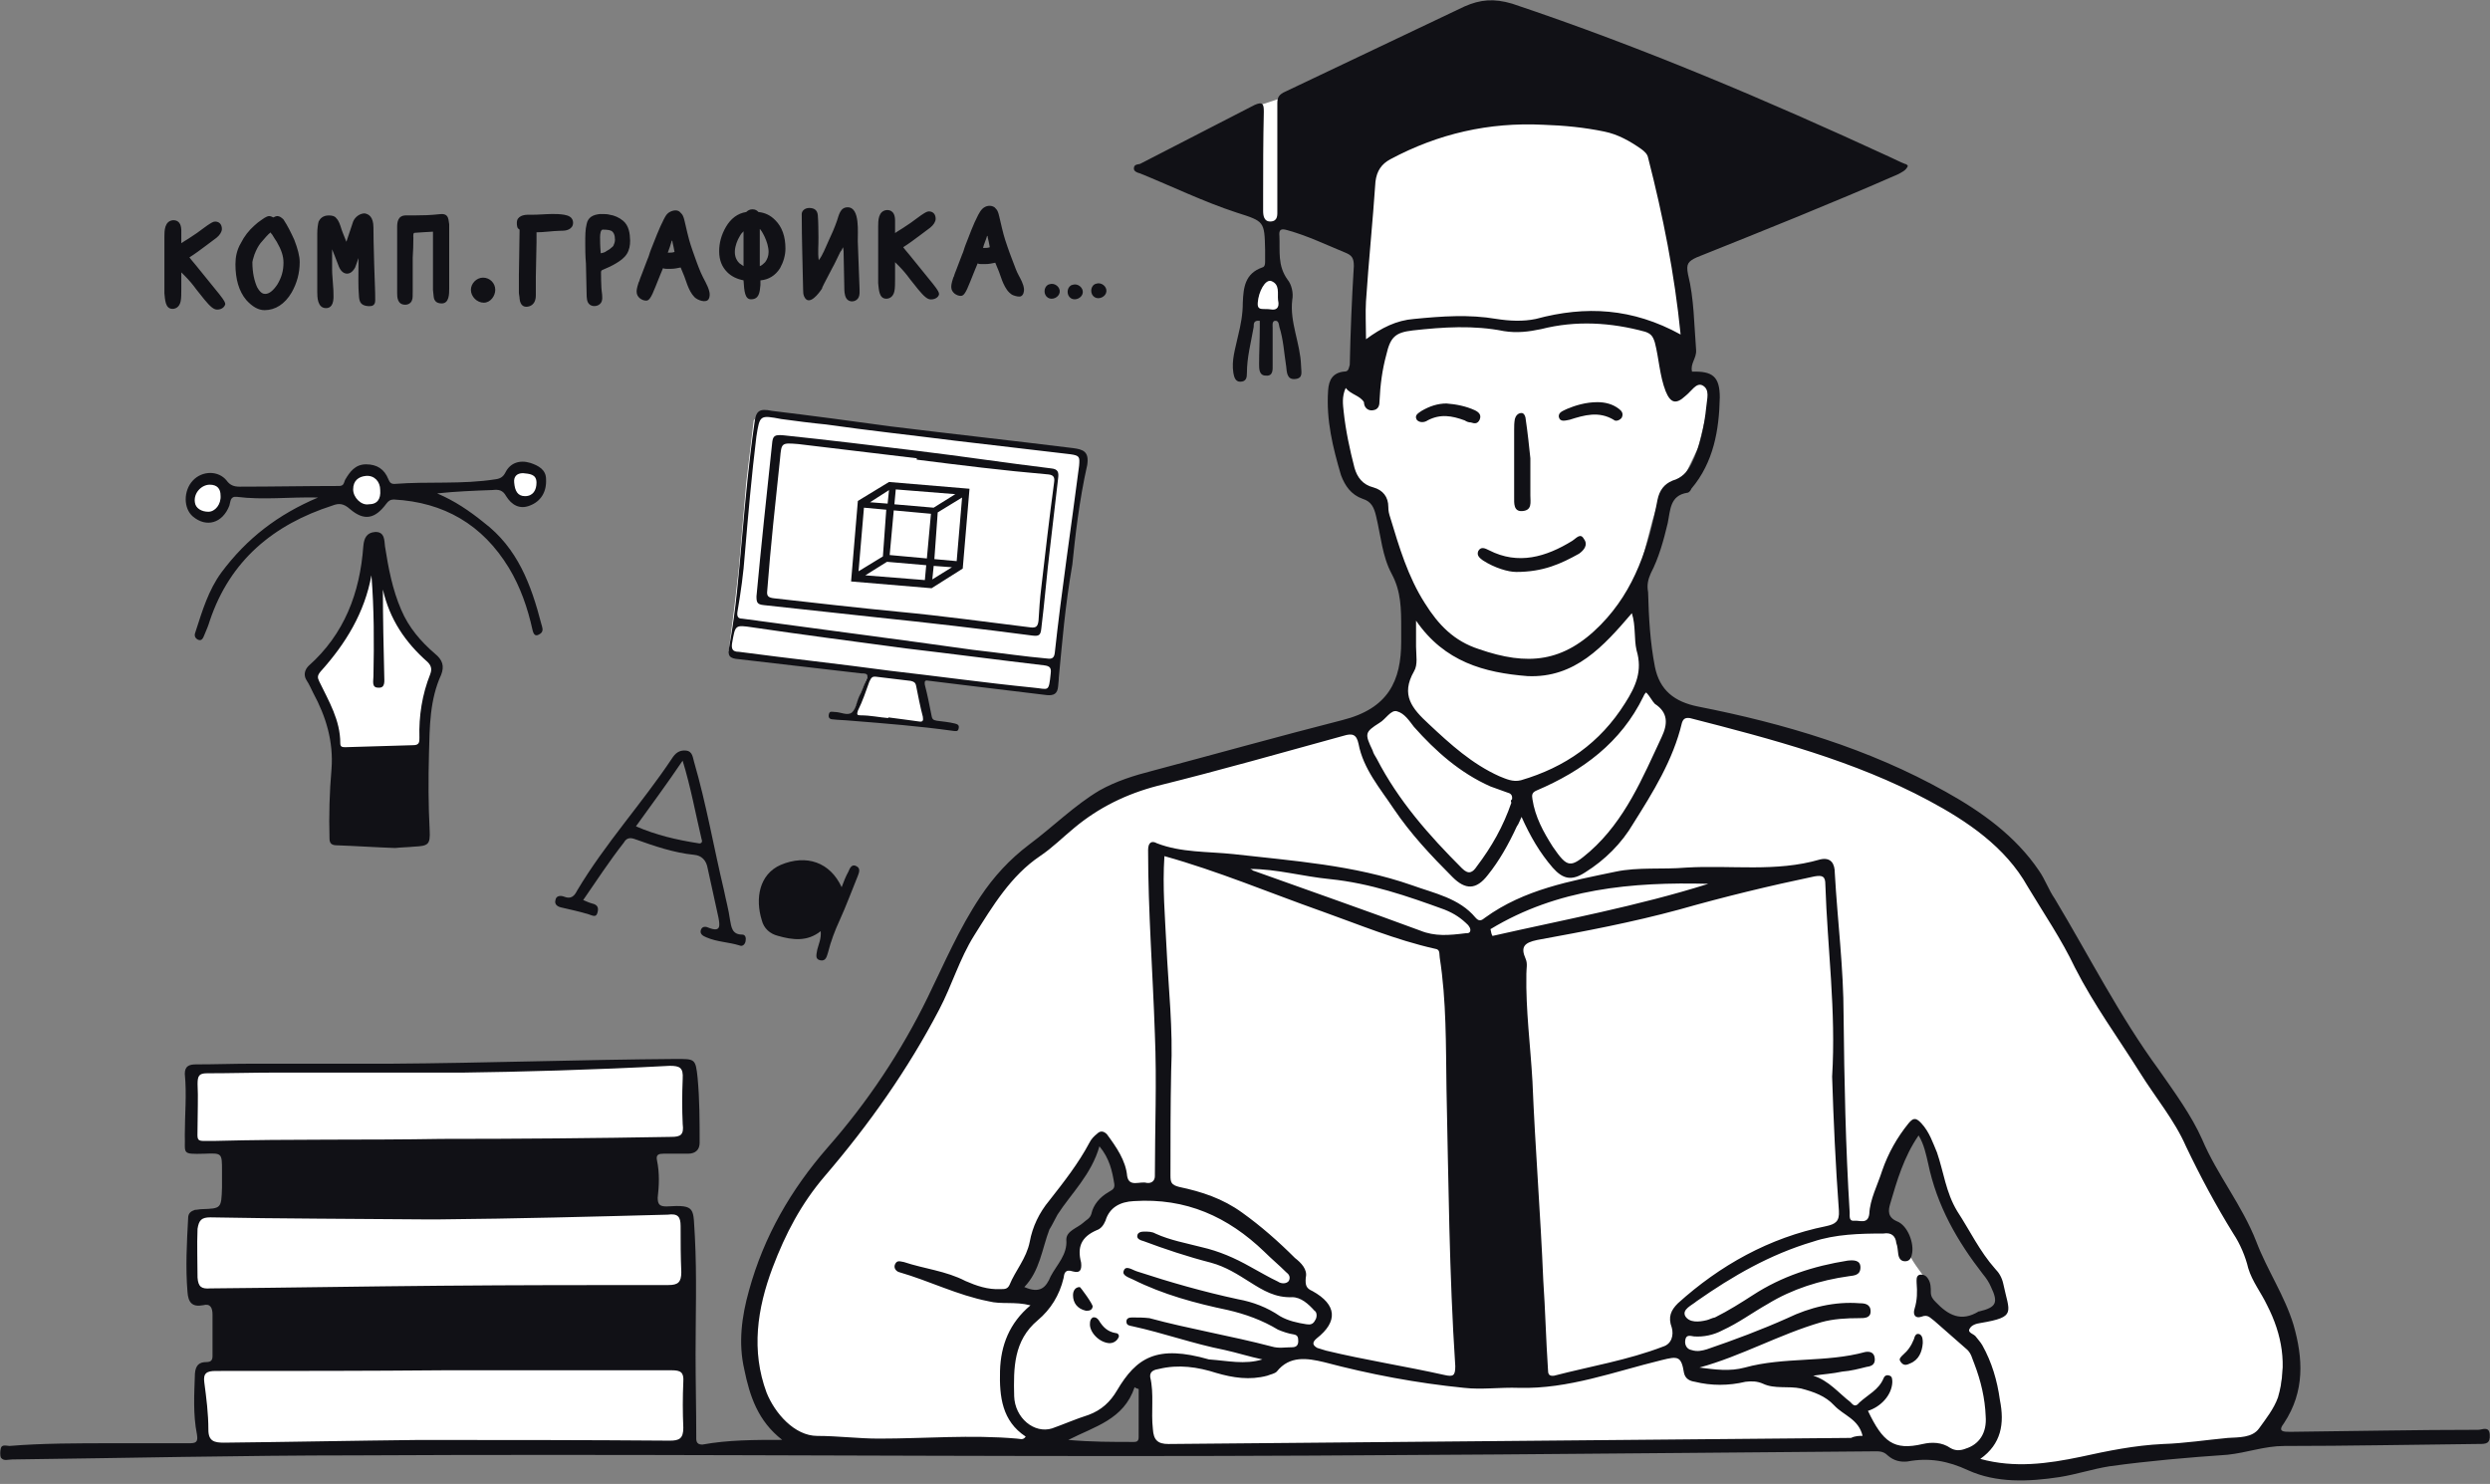 <svg height="267" viewBox="0 0 448 267" width="448" xmlns="http://www.w3.org/2000/svg"><rect x="0" y="0" width="448" height="267" fill="#808080" stroke="none"/><g fill="none"><path d="m5.609 10.621c-.486-.61-.849-.973-1.096-1.336.973-.61 1.945-1.336 2.924-2.068l1.945-1.459c.61-.486.973-1.096.973-1.582 0-.849-.486-1.336-1.219-1.336-.363 0-.733.246-1.459.733-.61.486-1.219.849-1.829 1.336l-1.459.973c-.61.363-.973.61-1.336.849v-1.705-.486c0-.733-.123-1.945-1.459-1.945-1.582.123-1.582 1.945-1.582 2.924v.123 1.096.61.973.61 2.068 1.096 2.315 1.336c.123 1.096.123 2.801 1.459 2.801.486 0 1.219-.246 1.459-1.336.123-.486.123-1.582.123-2.315 0 0 0-.246 0-.486 0-.363 0-.849 0-1.459v-.973l.61.61c.733.733 1.459 1.582 2.068 2.432l1.459 1.829c1.096 1.336 1.705 1.829 2.315 1.829.849 0 1.336-.486 1.459-.973 0-.246-.123-.61-1.096-1.829zm15.828-8.157c-.363-.363-.733-.61-1.096-.61-.246 0-.486.123-.733.246-.246-.123-.486-.246-.733-.246-.123 0-.486 0-1.459.733-.363.246-.849.61-1.219.973-.973.849-1.829 1.945-2.432 3.164-.733 1.219-.973 2.555-.973 3.774 0 2.678.61 4.87 1.945 6.452 1.096 1.219 2.192 1.829 3.288 1.829 1.945 0 3.651-1.096 4.87-3.164.973-1.705 1.459-3.527 1.459-5.479 0-1.096-.363-2.432-.973-4.014-.61-1.342-1.219-2.561-1.945-3.657zm0 7.788c0 1.459-.363 2.678-1.096 3.897-.733 1.096-1.459 1.705-2.192 1.705-.363 0-.849-.123-1.459-1.219-.486-1.096-.849-2.555-.849-4.507 0-.123.123-.61.363-1.336.363-.973.733-1.582 1.096-2.068.733-.849 1.336-1.582 1.829-1.945 0 .123.123.246.246.363.363.61.61.973.849 1.336.843 1.465 1.213 2.561 1.213 3.774zm16.457 4.383c-.091-2.749-.195-5.499-.246-8.248-.013-.824-.026-1.641-.026-2.464 0-1.945-.849-2.432-1.582-2.555-.849 0-1.705.61-2.068 1.459l-1.219 3.651c-.486-1.219-.849-2.068-.973-2.555l-.123-.363c-.246-.733-.486-1.096-.733-1.336-.246-.363-.733-.486-1.336-.486-1.096 0-1.582.61-1.829 1.096-.123.486-.246 1.219-.246 2.192v5.356 5.11c0 .849 0 2.924 1.582 2.924.733 0 1.459-.486 1.336-2.555 0-.246 0-.849-.123-2.192-.123-1.336-.123-1.945-.123-2.192 0-.123 0-.363 0-.849 0-.363 0-1.096 0-1.829v-.973l.486 1.219.61 1.582c.363 1.096.973 1.582 1.582 1.582.486 0 .973-.246 1.459-1.096.123-.246.246-.733.61-1.705v1.096c0 1.945-.084 3.91.091 5.849.039.441.11.914.415 1.232.402.421 1.219.538 1.77.454.545-.084.752-.538.733-1.05.006-.791-.019-1.569-.045-2.354zm11.905-13.144c-.13.006-.266.019-.389.032-1.452.162-2.898.207-4.357.207-.486 0-1.096 0-1.582 0-1.459 0-1.582 1.219-1.582 2.068v2.068 2.924 2.924 1.219 2.801c0 .61 0 2.068 1.459 2.068.61 0 1.096-.363 1.219-.849.123-.246.123-.733.123-1.705 0-.733 0-2.068 0-3.041 0-.363 0-1.582 0-2.924.084-1.167.11-2.347.117-3.514 0-.188-.039-.428 0-.616.065-.318.104-.272.473-.305 1.018-.097 2.036-.11 3.054-.188v4.137 3.411 2.924c.123 1.096.123 1.459.246 1.705.123.246.363.733 1.336.733 1.336 0 1.336-1.705 1.336-2.678 0-.486 0-1.705 0-2.801v-5.842c0-1.096 0-2.068 0-2.924-.097-.499-.078-1.174-.467-1.55-.253-.253-.616-.298-.986-.285zm7.548 11.438c-1.219 0-2.192 1.096-2.192 2.192 0 1.219 1.096 2.315 2.315 2.315s2.068-1.219 2.068-2.315c0-1.213-.979-2.192-2.192-2.192zm12.411-11.451c-1.226.013-2.458.143-3.683.136-.525 0-1.063-.032-1.569.117-.46.136-.901.428-1.031.908-.097.337-.084 1.18.175 1.452.071.078.201.097.246.195.019.039.019.091.019.136-.039 2.529-.078 5.058-.117 7.593 0 .104 0 .207-.006.311v.973.733 1.582c0 .363.123.733.123 1.096.123 1.219.733 1.459 1.219 1.459s1.705-.246 1.705-2.068c0-.973 0-2.068 0-3.411l.123-6.089c0-.486 0-1.096 0-1.829 1.42 0 2.84-.246 4.267-.272.402-.006.811-.006 1.2-.117.46-.123.901-.428 1.05-.908.162-.525.006-1.128-.447-1.459-.318-.233-.713-.331-1.096-.402-.726-.117-1.446-.149-2.179-.136zm12.787 1.226c-.733-.61-1.582-.973-2.432-1.096-.363-.123-.973-.123-1.705-.123-1.336.123-2.192.61-2.432 1.829-.246.973-.246 2.068-.246 3.527 0 .733 0 2.192.123 3.527 0 0 .123 5.44.123 5.479.013.661-.006 1.53.603 1.965.694.493 1.867.188 2.127-.655.214-.707-.032-1.641-.071-2.367-.045-.921-.071-1.848-.071-2.775 0-.097 0-.201.045-.285.071-.13.22-.195.357-.246.817-.324 1.615-.713 2.367-1.167.713-.428 1.414-.934 1.867-1.634.454-.707.616-1.576.603-2.419-.026-1.29-.22-2.691-1.258-3.56zm-1.465 3.411c0 .363-.123.733-.246.973 0 .123-.246.363-.733.733-.246.123-.363.246-.61.363-.123.123-.363.246-.973.363-.123-1.336-.123-2.315-.123-2.924s.123-1.336.486-1.336c.973 0 1.336.123 1.582.246.376.246.616.733.616 1.582zm14 2.068c-.61-1.705-.849-2.801-.973-3.288-.486-2.068-.61-2.678-.733-2.924-.123-.363-.363-.61-.61-.849-.59-.59-1.777-.188-2.263.324-.272.285-.46.642-.642.999-.914 1.783-1.582 3.638-2.328 5.492-.246.61-.363 1.219-.61 1.705l-.973 2.555c-.123.363-.363.849-.486 1.336l-.123.246c-.363 1.096-.363 1.459-.363 1.705 0 .973.973 1.582 1.705 1.582.486 0 .849-.363 1.705-2.555.61-1.582 1.096-2.678 1.336-3.288.246.123.486.123.733.123h.61c.733 0 1.219-.123 1.829-.246.486 1.096.849 2.068 1.219 3.164.305.772.681 1.576 1.271 2.172.512.525 2.146 1.18 2.581.292.182-.376.188-.811.104-1.219-.266-1.232-1.07-2.334-1.55-3.489-.538-1.258-.979-2.548-1.44-3.839zm-3.288.123c-.363.123-.61.123-.849.123h-.363c.246-.61.486-1.336.733-2.192.123.123.123.246.123.363.117.486.233.973.357 1.705zm15.095-7.185c-.246-.246-.486-.486-1.096-.486-.486 0-.849.246-1.096.486-1.582.246-2.801 1.219-3.651 2.678-.849 1.459-1.219 2.924-1.219 4.383 0 1.582.486 2.801 1.459 3.774.733.733 1.705 1.219 2.924 1.459.123 1.945.246 3.411 1.336 3.411 1.459 0 1.582-1.219 1.705-2.555v-.849c1.459-.123 2.678-.849 3.527-2.192.61-1.096.973-2.315.973-3.527 0-2.192-.61-3.897-1.829-5.11-.843-.862-1.816-1.349-3.035-1.472zm1.829 7.185c0 .733-.246 1.336-.61 1.829-.246.246-.61.61-.973.733v-2.924-3.774c.24.123 1.582 2.308 1.582 4.137zm-4.507-3.774v2.678 2.555 1.096c0-.032-.687-.454-.759-.532-.24-.233-.428-.506-.564-.811-.389-.882-.253-1.906.052-2.788.156-.46.37-.901.622-1.31.104-.169.214-.363.344-.512.084-.11.305-.227.305-.376zm20.879 10.518c-.019-.506-.039-1.012-.058-1.511l-.266-7.165c-.052-1.342.48-6.102-1.809-6.102-1.388 0-1.582 1.433-1.952 2.483-.441 1.251-.966 2.464-1.537 3.657-.512 1.07-.986 2.458-1.725 3.378-.201-1.362-.026-2.743-.052-4.105-.026-1.323-.006-2.672-.117-3.988-.078-.914-.635-1.303-1.556-1.303-.733 0-1.336.486-1.336 1.096 0 4.558.169 9.123.253 13.682.006.37.013.752.162 1.096.843 2.004 2.749-.616 3.242-1.388 0-.123.123-.363.363-.849.363-.733.973-1.829 1.459-2.801.486-.849.849-1.705 1.459-2.924.246-.246.363-.61.486-.849.123.486.123.973.123 1.582 0 0 .123 6.063.123 6.089.013.577.13 1.433.616 1.816.655.519 1.679.214 1.984-.538.169-.428.149-.895.136-1.355zm8.942-6.257c-.486-.61-.849-.973-1.096-1.336.973-.61 1.945-1.336 2.924-2.068l1.945-1.459c.61-.486.973-1.096.973-1.582 0-.849-.486-1.336-1.219-1.336-.363 0-.733.246-1.459.733-.61.486-1.219.849-1.829 1.336l-1.459.973c-.61.363-.973.61-1.336.849v-1.705-.486c0-.733-.123-1.945-1.459-1.945-1.582.123-1.582 1.945-1.582 2.924v.123 1.096.61.973.61 2.068 1.096 2.315 1.336c.123 1.096.123 2.801 1.459 2.801.486 0 1.219-.246 1.459-1.336.123-.486.123-1.582.123-2.315 0 0 0-.246 0-.486 0-.363 0-.849 0-1.459v-.973l.61.61c.733.733 1.459 1.582 2.068 2.432l1.459 1.829c1.096 1.336 1.705 1.829 2.315 1.829.973 0 1.459-.61 1.459-.973 0-.246-.123-.61-1.096-1.829zm20.257 4.85c-.331-.746-.798-1.459-1.07-2.198-.506-1.375-1.07-2.723-1.53-4.111-.61-1.705-.849-2.801-.973-3.288-.486-2.068-.61-2.678-.733-2.924-.123-.363-.363-.61-.61-.849-.681-.454-1.569-.305-2.159.246-.337.318-.577.733-.791 1.141-.914 1.744-1.556 3.599-2.282 5.421-.246.61-.363 1.219-.61 1.705l-.973 2.555c-.123.363-.363.849-.486 1.336l-.123.246c-.363 1.096-.363 1.459-.363 1.705 0 .973.973 1.582 1.705 1.582.486 0 .849-.363 1.705-2.555.61-1.582 1.096-2.678 1.336-3.288.246.123.486.123.733.123h.61c.733 0 1.219-.123 1.829-.246.486 1.096.849 2.068 1.219 3.164.311.785.7 1.615 1.31 2.211.214.207.454.389.739.493.35.13.986.318 1.342.169.467-.201.597-.895.558-1.336-.052-.447-.195-.882-.383-1.303zm-5.771-6.186c-.363.123-.61.123-.849.123h-.363c.123-.61.486-1.336.733-2.192.123.123.123.246.123.363.117.486.233.973.357 1.705z" fill="#111116" transform="translate(29.568 37.025)"/><path d="m51.57 24.627c.363-.973.733-1.945 1.219-2.801.246-.61.61-1.459 1.459-.973.733.363.486 1.096.246 1.705-1.096 2.678-2.068 5.356-3.288 8.034-.849 1.829-1.582 3.774-2.068 5.719-.246.733-.363 1.705-1.459 1.459-.973-.246-.61-1.096-.486-1.945.246-.973.733-1.945.61-3.288-2.432 1.945-5.11 1.582-7.671.849-1.459-.363-2.555-1.336-2.924-2.801-1.219-3.897-.486-8.28 3.411-9.979 4.623-1.939 8.883-.48 10.952 4.02zm-46.499 2.315c.61.246 1.096.486 1.582.61 1.096.246 1.219.849.973 1.705-.246.856-.849.486-1.582.246-1.582-.486-3.288-.849-4.87-1.219-.61-.123-1.336-.486-1.096-1.336.123-.849.973-.849 1.582-.61 1.219.486 1.829-.123 2.315-1.096 4.993-8.397 11.685-15.705 17.041-23.739.61-.973 1.336-1.582 2.555-1.459s1.219 1.336 1.459 2.068c2.192 7.548 3.527 15.335 5.356 23.006.363 1.829.849 3.527 1.096 5.356.246 1.336.363 2.678 2.192 2.678.61 0 .733.61.61 1.219-.123.61-.61.973-1.096.733-1.945-.61-4.014-.61-5.966-1.459-.61-.246-1.219-.61-.973-1.336.246-.726.973-.61 1.459-.363 2.192.849 1.945-.486 1.705-1.829-.61-2.924-1.336-5.966-1.945-8.883-.246-1.459-1.096-2.315-2.432-2.432-3.651-.363-7.185-1.582-10.589-2.801-.973-.363-1.582-.246-2.068.61-2.561 3.268-4.876 6.802-7.308 10.329zm9.493-13.267c3.651 1.582 7.301 2.432 11.198 3.041.486.123.849-.123.61-.733-1.096-4.623-1.945-9.37-3.411-14.123-2.795 4.143-5.596 7.917-8.397 11.814z" fill="#111116" transform="translate(99.858 135.003)"/><g transform="translate(131.048 73.726)"><path d="m4.558 1.913-1.342 11.198-1.336 15.465-.855 7.425-.973 7.424 1.342.727 13.144 1.582 10.712 1.342 11.808 1.459 16.191 1.829 4.014.486 1.219-.486.486-4.137 4.507-36.766.116-1.583-57.697-7.424z" fill="#fff"/><path d="m22.325 54.987 5.603.609 7.061.85 1.096.123-1.828-9.13-8.521-1.212z" fill="#fff"/><g fill="#111116"><path d="m61.886 27.844c-1.336 7.671-1.829 14.123-2.432 20.328 0 .61-.123 1.219-.123 1.582-.123 1.336-.733 1.705-2.068 1.582-5.11-.61-9.979-1.219-15.095-1.829-2.068-.246-4.014-.486-5.966-.733-.733-.123-.973-.123-.849.733.486 1.829.849 3.774 1.219 5.602.123.733.486.733.973.849.973.123 2.192.246 3.164.486.486.123.849.246.733.849-.123.733-.61.486-.973.486-6.089-.849-12.171-1.336-18.383-1.829-1.219-.123-2.315-.123-3.288-.246-.486 0-.849-.246-.733-.849.123-.733.61-.486.973-.486 1.219 0 2.315.733 3.164.123.733-.61.849-1.829 1.336-2.924.486-.849.733-1.829 1.219-2.801.61-1.219.123-1.336-.849-1.336-7.425-.849-14.609-1.705-22.034-2.555-1.705-.123-2.068-.61-1.705-2.315 1.219-6.575 1.705-13.144 2.315-19.842.61-6.815 1.219-13.513 2.192-20.205.246-2.315.849-2.801 3.164-2.315 7.061.849 14.363 1.829 21.424 2.801 10.835 1.336 21.91 2.555 32.746 3.897 1.829.246 2.924.61 2.555 3.041-1.459 6.458-2.185 13.033-2.678 17.903zm-18.013 15.335c5.356.61 9.37 1.219 13.513 1.582.849.123 1.219-.123 1.336-.973 1.219-11.198 2.924-22.397 4.383-33.718.123-1.582.123-1.829-1.582-2.068-6.938-.849-13.753-1.582-20.691-2.432-7.671-.973-15.582-1.829-23.253-2.924-2.555-.246-5.356-.61-8.034-.973-3.897-.733-3.897-.733-4.507 3.164-.849 6.938-1.459 13.876-2.068 21.061-.246 3.527-.733 6.938-1.336 10.466-.123.849.123 1.219.849 1.219 14.246 1.945 28.486 3.774 41.389 5.596zm-14.849 3.774c8.52.973 17.287 2.192 25.807 3.041 2.801.246 2.801.973 3.164-2.555.123-.973-.123-1.336-1.219-1.459-8.28-.973-16.554-2.068-24.835-3.041-9.13-1.219-18.383-2.432-27.513-3.774-3.288-.486-3.164-.486-3.774 2.924-.123.973.123 1.459 1.219 1.459 9.136 1.213 18.143 2.185 27.15 3.404zm-.246 8.52v-.123c1.829.246 3.774.486 5.479.733.733.123.849-.123.733-.849-.486-1.829-.849-3.774-1.219-5.602-.123-.61-.486-.733-.973-.849-2.068-.246-4.014-.486-6.089-.733-.849-.123-.973.123-1.336.849-.61 1.705-1.219 3.527-2.068 5.233-.246.733-.123.849.486.849 1.822.006 3.404.37 4.986.493z"/><path d="m34.017 7.392c8.034.973 16.068 2.192 24.102 3.164 1.219.123 1.336.733 1.219 1.705-.486 4.26-.973 8.397-1.459 12.541-.61 4.993-.973 9.739-1.582 14.609-.123 1.219-.486 1.336-1.582 1.219-9.253-1.219-18.746-2.315-28.116-3.288-6.692-.733-13.513-1.459-20.205-2.192-1.219-.123-1.336-.486-1.336-1.582.849-9.13 1.829-18.26 2.801-27.39.123-1.582.486-1.705 2.068-1.582 8.138.849 16.055 1.822 24.089 2.795zm-.123 1.582c0-.123 0-.123 0-.246-7.061-.849-14.24-1.705-21.301-2.555-3.041-.246-3.041-.246-3.288 2.555-.849 8.034-1.705 15.822-2.315 23.856-.123.973.246 1.219 1.219 1.336 7.548.849 14.972 1.705 22.52 2.432 7.788.733 15.705 1.829 23.616 2.801.973.123 1.336-.123 1.459-1.219.123-2.068.246-3.897.486-5.842.733-6.329 1.459-12.657 2.315-18.993.123-.849 0-1.336-.973-1.459-8.28-.713-16.075-1.692-23.739-2.665z"/></g></g><g fill="#fff"><path d="m287.325 16.75.752.058c3.751.292 7.297.602 7.84.764.549.163 2.995 1.955 5.53 3.943l.564.444c2.915 2.306 5.773 4.731 5.836 5.106.123.733-4.993 10.589-4.993 10.589l-2.315 6.815 2.801 14.972-2.432 4.747.123 3.897h4.383l2.068 1.219s.363 2.315 0 3.041c-.053.316-.423 1.881-.826 3.556l-.192.797c-.471 1.948-.926 3.804-.926 3.804l-2.801 5.842-4.014 2.678-1.459 4.747-3.527 13.636 1.459 13.876s2.432 3.651 2.678 3.897c.123.123 4.993 2.432 4.993 2.432l15.219 4.014 20.575 6.329 14.849 7.548 8.52 6.692 8.644 14.123 9.007 15.822 14.849 23.616 10.09 19.122 4.747 10.958 1.705 6.692-.849 8.644-2.315 5.602-2.678 2.432-11.685 1.219-26.294 3.897h-7.911l-5.842-1.705-8.52-1.945h-5.11l-4.623-1.219-56.601.363-74.621.363-27.02.486-30.191-.486-5.11-.733-5.11-6.692-2.432-6.815v-10.712l3.041-7.548 3.651-9.13 4.26-6.815 9.863-11.685 10.226-15.705 6.692-13.267 6.815-11.808 15.692-13.63 6.329-3.411 12.904-4.623 11.075-3.041 14.609-3.897 9.007-3.164s.79-1.264 1.635-2.542l.254-.383c.891-1.332 1.762-2.543 1.762-2.185 0 .72.707-10.665.732-11.064l.001-5.49-3.164-8.28-2.315-7.911-4.26-2.432-2.315-8.767-1.459-7.911 1.219-2.315 4.26.123-.733-11.685v-11.205l-11.685-4.26-2.432-.486h-2.068l-1.459-1.096-2.068-9.739-1.582-5.479 4.014-5.479 6.329-2.068 45.526-.733s4.418.299 8.812.636zm-83.353 232.589c-.973 0-1.977.608-2.039 1.824v.486c-.856 0-1.705.61-1.705 1.705v.123l-.123.123c-.123.117-.363.24-.61.363-.117 0-.24.123-.363.123-.486.24-.849.363-1.336.486-.486.123-.849.363-1.336.486-.733.246-1.096.61-1.219 1.096h-1.705c-.973 0-1.705.856-1.705 1.705h-.486l-.126-.005c-1.092.019-1.05 1.832.126 1.951l.184-.019c.183-.035.364-.104.549-.104.246-.123.493-.123.733-.123s.363.123.486.123c.123.123.363.123.486.123l.426-.013c.553-.032 1.056-.11 1.642-.11.685-.077 1.37-.154 2.085-.171l.433-.002.442.015.452.035c.082.082.216.11.333.119l.083.004.07.001c.75.152 1.591.301 2.411.309l.306-.004c.407-.015.804-.07 1.179-.181.108.027.222.043.34.046l.179-.004c.361-.027.74-.162 1.064-.404.37 0 .61-.24.733-.363.486-.726.733-1.213.357-1.829-.246-.61-.37-.973-.733-1.096.123-.849.123-1.829.123-2.678l0-.32c.002-.744.015-1.461.123-1.995.056-1.161-.801-1.767-1.726-1.82zm140.272-44.182-.123.123c-2.068 2.678-5.966 8.52-4.993 11.931v.123c-.123 1.705 0 2.678 1.459 3.897.61.61 1.219 1.336 1.829 2.192.363.486.733.973 1.096 1.336-.123.123-.123.486 0 .849.34.853.919 1.703 1.529 2.555l.526.73c.087.122.174.244.26.366.123.123.123.123.123.363 0 .24 0 .486.123.733.123 1.705.246 3.527 1.336 4.87.486.733 1.219 1.219 2.068 1.459.123.123.246.123.363.246 0 0 .123.123.246.123 1.945.849 8.52 1.219 9.863-.849 1.219-1.945-.61-4.383-1.945-6.205-.123-.246-.363-.486-.486-.61-.363-1.096-1.096-2.192-1.829-3.288l-.273-.438-.549-.83-.273-.438c-.486-.849-1.096-1.705-1.705-2.432-1.582-2.678-2.801-5.479-4.014-8.52-.486-3.041-1.096-5.966-2.678-8.767-.123-.123-.123-.123-.123-.246 0-.123-.123-.123-.123-.246v-.123c-.733-1.096-2.432 0-1.705 1.096zm-145.819.966c-.733 0-1.459.486-1.582 1.096-.123.123-.363.486-.363.849v.486c-.123 0-.363.123-.486.363-.363.486-.486 1.096-.733 1.582-.363.123-.733.486-1.096 1.096-.363.61-.61 1.336-.849 1.945-.123.486-.363.973-.486 1.336 0 .123 0 .123-.123.123l-.123.123c-.486.123-.849.486-1.096 1.096-1.582 1.705-2.801 3.897-3.651 5.966-.123.486-.246.849-.363 1.219-.123.363-.246.849-.363 1.219-.363 0-.733.363-.849.733-.123.363-.363.733-.486 1.096-.676.114-1.143.432-1.399 1.056l-.06.163c-.123.363-.363.733-.486 1.219h-.123c-.849.486-1.219 1.705-.733 2.678.486.486.849.849 1.582 1.219.363 0 .849.123 1.096.363.713.616 1.926.616 2.659-.117.363-.363.486-.849.486-1.459.733-.486 1.219-1.459 1.459-2.068.035-.035.07-.07.103-.103l.136-.136c.005-.005.007-.007.007-.007.049-.049.079-.079.104-.104l.142-.142c.123-.123.123-.123.123-.246 0-.123.123-.123.123-.246.123-.363.123-.849.123-1.219.106 0 .297-.091.427-.267l.059-.096c.733-.733 1.219-1.582 1.582-2.432.103-.405.12-.725.123-1.034l.001-.185c.363-.123.733-.363.849-.733.123 0 .123-.123.123-.123.486 0 1.096-.123 1.459-.486.61-.486.973-.973 1.336-1.582.246-.363.363-.61.61-.973.363-.486.486-1.219.363-1.945 0-.123.123-.363.363-.486.123-.123.123-.246.246-.363.123-.123.123-.246.123-.363.849-.123 1.945-.849 2.315-1.705 0-.123 0-.123.123-.246 0-.123.123-.123.123-.246.849-.733.733-2.432-.363-3.041v-1.705c0-.849-.363-1.219-.849-1.582-.123-.849-.733-1.582-1.705-1.582z"/><path d="m227.631 49.838s-1.459 1.945-1.582 2.068c0 .123-1.096 2.678-1.096 2.801 0 .123.486 1.705.486 1.705h4.383s1.096-.486 1.096-.733c0-.123-.123-3.897-.363-4.014-.123-.123-1.219-2.068-1.219-2.068h-1.705z"/><path d="m34.937 192.253h33.109l29.821-.733 22.157-.733h3.528v3.897l.849 6.692-.486 3.411-5.479 1.219-1.946.733-81.676-.85-1.096-2.678.733-8.28z"/><path d="m35.061 218.916 4.014-1.219h70.847 12.171l1.459 2.432.363 12.294s-3.651 2.432-4.26 2.432c-.486 0-85.21-1.945-85.21-1.945l-.486-4.993zm1.096 27.143 3.651-1.096 83.382 1.096s1.459 2.068 1.219 2.432c-.123.363 0 10.712 0 10.712s-1.945.363-2.678.733c-.733.363-40.17.733-40.17.733l-45.649-.486v-4.623-9.493z"/></g><path d="m447.955 258.107c-.123-1.582-1.336-.849-2.068-.849-11.322 0-22.52.246-33.842.363-1.219 0-2.315 0-1.096-1.582 3.774-5.719 3.411-11.685 1.705-17.65-1.582-5.233-4.747-9.863-6.692-14.972-2.555-6.575-7.061-12.048-9.739-18.383-1.945-4.383-4.993-8.52-7.788-12.541-7.061-9.616-12.541-20.451-18.746-30.794-1.096-1.582-1.705-3.411-2.801-4.993-4.26-6.329-10.466-10.712-16.801-14.24-13.876-7.788-29.095-12.294-44.554-15.335-4.26-.849-6.938-2.924-7.788-7.185-.849-4.383-1.096-8.767-1.219-13.39-.246-1.336 0-2.315.486-3.411 1.459-2.801 2.315-5.966 3.041-9.007.486-2.315.363-4.993 3.527-5.479.246 0 .61-.363.733-.733 4.014-4.747 4.993-10.589 5.11-16.431 0-3.774-1.336-4.747-4.993-4.623-.363-1.459.849-2.432.733-3.897-.363-4.623-.363-9.253-1.459-13.636-.363-1.829 0-2.315 1.582-3.041 12.171-4.87 24.342-9.739 36.273-14.972.61-.363 1.336-.61 1.705-1.459-.123-.246-.363-.363-.486-.363-.973-.363-1.829-.849-2.678-1.219-22.157-10.226-44.794-19.842-68.046-27.63-3.288-.973-5.719-.733-8.52.486-10.712 5.11-21.547 10.226-32.259 15.335-1.096.486-1.459.973-1.459 2.068v19.232c0 .849.123 1.945-1.096 2.068-1.336.123-1.459-1.096-1.459-1.945 0-.733 0-1.582 0-2.315 0-5.233 0-10.349.123-15.459 0-1.336-.123-1.945-1.705-1.219-6.815 3.527-13.753 7.061-20.575 10.589-.61.123-1.096.123-1.096.849 0 .486.61.733 1.096.849 5.719 2.315 11.445 5.11 17.404 7.061 4.993 1.582 4.993 1.582 5.11 6.692v2.068c0 .363 0 .973-.486 1.096-3.164 1.096-3.411 3.651-3.527 6.329 0 2.068-.363 4.014-.849 5.966-.486 2.315-1.219 4.383-.849 6.692.123.733.363 1.582 1.219 1.582 1.096 0 1.219-.733 1.219-1.582 0-2.801.733-5.479 1.219-8.28 0-.61 0-1.219 1.096-1.096v1.219c0 2.192-.123 4.507-.123 6.575 0 .849 0 2.068 1.219 2.068 1.336.123 1.219-1.096 1.219-1.945 0-2.068 0-4.383 0-6.692 0-.363-.123-1.096.363-1.219.733-.123.733.61.849 1.096.733 2.315.849 4.747 1.219 7.061.123 1.096.123 2.432 1.582 2.315 1.582-.123 1.096-1.336 1.096-2.432-.123-4.014-2.068-7.788-1.582-11.808.246-1.219-.123-2.801-.849-3.651-1.829-2.555-1.336-5.11-1.459-7.788-.123-1.219.246-1.459 1.459-1.096 3.527.973 6.815 2.555 10.349 4.014 1.219.486 1.582.973 1.582 2.432-.363 5.966-.61 11.808-.733 17.773-.246.849-.246 1.219-1.096 1.219-1.945.246-2.678 1.459-2.801 3.411-.363 5.356.849 10.226 2.315 15.219.733 1.945 1.829 3.527 3.897 4.26 1.582.486 2.068 1.582 2.432 3.164.849 3.527 1.096 7.185 2.801 10.349 1.705 3.164 1.705 6.329 1.705 9.863v2.315c0 7.061-2.315 12.048-10.589 14.123-11.445 2.924-22.76 6.089-34.205 9.13-3.288.849-6.452 1.829-9.493 3.527-4.507 2.678-8.397 6.575-12.657 9.739-3.527 2.678-6.329 5.719-8.767 9.37-3.897 5.842-6.452 11.931-9.493 18.137-4.747 9.739-10.835 18.869-18.013 27.02-6.575 7.548-11.445 15.945-14.123 25.684-1.336 4.747-1.945 9.493-.849 14.24.973 4.747 2.432 9.253 6.815 12.657-4.993 0-9.739 0-14.363.849-1.219 0-1.096-.849-1.096-1.582 0-4.87-.123-9.616-.123-14.609 0-7.061.246-14.123-.123-21.178-.363-5.11.363-5.842-5.11-5.479-1.219 0-1.582-.363-1.582-1.582.246-2.068.363-4.383-.123-6.692-.246-1.096.363-1.219 1.219-1.219h4.383c1.336 0 2.068-.733 2.068-1.945 0-3.897 0-7.788-.363-11.685-.363-3.527-.486-3.411-4.014-3.411-17.041.123-34.081.733-51.122.849-8.397 0-16.678 0-25.198 0-3.164 0-6.452.123-9.863.123-1.219 0-2.068.246-2.068 1.705.363 3.774 0 7.301 0 10.958.123 3.411-.733 3.527 3.527 3.411 3.164-.123 3.164-.123 3.164 3.041v3.041c-.123 3.774-.123 3.774-3.651 3.897-.363 0-.849.123-1.219.123-.733.246-1.219.61-1.219 1.459-.246 4.507-.486 8.883-.123 13.267.123 1.945.849 2.801 2.801 2.432 1.336-.363 1.705.486 1.705 1.705v7.425c0 .733-.246 1.096-1.096 1.096-1.336 0-1.945.61-2.068 2.068-.123 3.774-.363 7.301.363 10.958.246 1.459-.246 1.582-1.459 1.582-4.623 0-9.007 0-13.636 0-6.329 0-12.781 0-18.623.486-.486 0-1.459-.363-1.582.486-.123.486-.123 1.219 0 1.582.486.733 1.336.363 2.068.363 20.451-.246 41.143-.733 61.718-.733 46.259-.246 92.272.123 138.401.123 44.794 0 89.71-.486 134.51-.849 1.096 0 1.945-.123 2.801.733 1.096.973 2.315 1.219 3.527 1.096 3.897-.733 7.301-.123 10.958 1.582 5.11 2.315 10.835 2.068 16.431 1.219 3.041-.486 5.966-1.459 9.007-1.945 7.061-.973 14.123-1.582 21.178-2.068 3.527-.363 6.692-1.582 10.226-1.582 11.562 0 23.369-.246 35.054-.363 1.206 0 2.062 0 1.939-1.705zm-219.228-202.427c-1.459-.246-2.555.363-2.432-1.219.123-1.945 1.336-4.26 2.432-3.897 1.582.61 1.096 2.192 1.219 3.411.363 1.582-.493 1.822-1.219 1.705zm-190.139 149.599c-3.527 0-3.041.363-3.041-2.801 0-2.432.123-4.993 0-7.425 0-1.459.246-1.945 1.705-1.945 4.137 0 8.28-.123 12.294-.123h33.842c9.739-.123 23.493-.486 37.129-1.219 1.829 0 2.432.363 2.315 2.315-.123 2.924-.123 5.479 0 8.157.246 1.945-.363 2.315-2.068 2.315-13.753.246-27.63.363-41.389.363-13.643.24-27.156 0-40.786.363zm-.733 26.534c-1.582.123-2.192-.246-2.315-1.945 0-2.924-.123-5.719 0-8.767.246-1.582.733-2.068 2.315-2.068 12.657.246 25.561.246 38.225.363h3.041c13.753-.123 27.39-.486 41.02-.849 1.829-.246 2.315.363 2.315 2.068 0 2.801 0 5.479.123 8.28 0 1.829-.61 2.315-2.315 2.315-13.753 0-27.266 0-41.02.123-13.753.117-27.63.363-41.389.48zm85.087 16.801c-.123 2.801-.123 5.479 0 8.28 0 1.945-.733 2.315-2.432 2.315-15.095-.123-30.068-.123-45.28-.123-11.685.123-23.253.363-34.937.486-1.705 0-2.801-.246-2.801-2.315 0-2.924-.363-5.719-.733-8.52-.246-1.705.486-2.068 2.068-2.068 13.753 0 27.266 0 41.02-.123h41.02c1.589 0 2.198.363 2.075 2.068zm174.804-121.97c2.432 1.582 2.315 3.651 1.219 5.966-3.411 7.301-6.575 14.972-12.904 20.575-3.527 3.041-4.014 3.041-6.692-.849-1.705-2.678-3.164-5.356-3.651-8.52-.123-.733-.123-1.219.733-1.582 8.28-3.527 15.219-8.644 19.232-16.918.123-.246.123-.363.486-.733.72.726 1.089 1.576 1.576 2.062zm-42.971-10.226c0-1.336 0-2.801 0-4.747 5.11 7.425 12.294 9.37 20.082 9.979 8.52.363 13.636-5.356 18.746-11.322.733 2.315.363 4.623.849 6.692 1.096 3.651-.123 6.452-2.068 9.493-4.507 7.185-10.835 11.562-18.746 13.876-1.459.363-2.678-.246-3.897-.733-4.87-2.192-8.767-5.719-12.657-9.37-3.041-2.801-5.11-5.233-2.678-9.493.733-1.213.37-2.918.37-4.377zm-9.007-62.204c.486-7.301 1.219-14.363 1.705-21.547.246-1.945 1.096-3.164 2.678-4.014 8.644-4.623 17.773-6.692 27.513-6.205 3.774.123 7.425.486 10.958 1.219 2.432.486 4.623 1.705 6.692 3.164.486.363 1.096.849 1.219 1.582 2.678 10.466 4.747 20.815 5.842 31.773-8.644-4.747-17.041-5.233-26.047-2.801-2.315.486-4.747.363-7.061 0-4.993-.849-9.863-.486-14.849 0-3.164.246-5.842 1.582-8.644 3.651-.006-2.438-.13-4.747-.006-6.821zm4.383 38.958c-.246-.733-.363-1.219-.363-1.945 0-1.829-.973-3.041-2.678-3.527-1.945-.486-2.924-1.829-3.411-3.527-.849-3.288-1.582-6.692-1.945-10.103-.123-1.219-.363-2.678.363-4.26.973 1.219 2.555 1.336 3.288 2.555 0 .973.733 1.582 1.582 1.459 1.096-.123 1.219-.973 1.219-1.705.123-2.801.486-5.602 1.219-8.28.733-3.164 1.582-4.014 4.747-4.383 5.479-.61 10.958-.973 16.431.123 2.315.363 4.383.123 6.692-.363 6.205-1.582 12.541-1.219 18.746.486.973.363 1.336.733 1.705 1.945.733 2.801.849 5.966 1.945 8.767.849 2.068 1.829 2.432 3.527.849 1.096-.849 1.945-2.432 3.041-1.945 1.459.733.849 2.432.733 3.897-.363 3.527-1.096 7.061-2.678 10.226-.733 1.459-1.705 2.555-3.411 3.041-1.459.61-2.315 1.705-2.678 3.411-1.582 8.28-4.014 16.191-10.226 22.52-6.692 6.815-13.144 7.425-21.91 4.383-4.507-1.459-7.301-4.383-9.739-8.28-3.035-4.753-4.617-10.109-6.199-15.342zm-1.952 36.883c1.096-.61 2.068-2.432 3.164-2.068 1.336.363 2.192 1.705 3.041 2.801 3.897 4.383 8.28 8.28 13.753 10.712 1.096.363 1.945.733 3.041 1.096.486.123.973.363.849 1.219-.246.123-.246.363-.123.61-1.459 4.26-3.527 7.911-6.205 11.445-.733 1.096-1.459 1.582-2.678.363-5.966-5.966-11.445-12.171-15.335-19.719-.363-.61-.61-.973-.733-1.459-1.452-3.054-1.452-3.301 1.226-4.999zm-65.731 121.114c-.123-4.993-.123-9.979 4.26-13.636 2.315-1.945 3.897-4.507 4.623-7.548.123-.849.246-1.705 1.705-1.219 1.336.363 1.582-.363 1.459-1.582-.733-2.801 0-4.623 2.801-5.842.733-.246 1.219-.849 1.582-1.705.733-2.432 2.678-3.411 5.11-3.527 9.37-.61 16.918 2.801 23.493 9.13 1.219 1.219 2.678 2.432 3.897 3.651.486.363.849.849.486 1.582-.486.61-1.459.486-1.945.123-1.582-.733-3.411-1.829-4.993-2.678-2.801-1.582-5.602-2.801-8.767-3.527-2.801-.733-5.602-1.219-8.28-2.432-.61-.363-1.336-.363-2.068-.363-.486 0-1.219.123-1.219.849 0 .486.61.733 1.096.849 3.897 1.459 7.911 2.801 12.171 3.897 2.678.733 4.747 2.068 7.061 3.527 2.315 1.459 4.507 2.801 7.548 2.678 1.582 0 2.924 1.219 4.014 2.432.486.246.486 1.219.123 1.705-.363.733-.849.849-1.582.733-1.582-.246-3.288-.61-4.747-1.459-2.315-1.582-4.87-2.555-7.548-3.041-6.205-1.336-12.171-3.041-18.137-4.993-.849-.246-2.068-1.219-2.432-.123-.363.849.973 1.219 1.705 1.582 5.356 2.678 11.198 4.26 17.041 5.479 3.164.733 6.205 1.829 9.007 3.527.849.363 1.945.733 2.801.849.733.123.849.486.849 1.219 0 .733-.363 1.096-1.096 1.096-1.219 0-2.432.246-3.651-.123-7.425-1.945-14.849-3.164-22.034-5.11-1.096-.123-1.945-.123-3.041-.123-.363 0-1.096 0-1.096.733 0 .733.61.733 1.096.849 5.602 1.219 10.958 3.164 16.554 4.26 2.192.486 4.507 1.219 6.815 1.705-3.164.973-6.205.246-9.616 0-9.37-2.678-13.027-.363-16.554 5.602-1.219 2.068-2.801 3.527-5.11 4.383-2.315.733-4.507 1.705-6.575 2.432-3.158.979-6.685-1.822-6.809-5.842zm6.575-21.541c-.849 2.068-1.945 3.164-4.747 1.945 2.801-2.924 3.164-6.815 4.507-10.349.61-.973.973-1.829 1.459-2.678 2.432-3.774 6.089-7.185 7.548-12.294 1.829 2.192 2.315 4.507 2.678 6.815.123.973-.61 1.096-1.096 1.459-1.459.849-2.678 2.192-3.041 3.897-.246.849-.973 1.096-1.459 1.582-1.096.973-3.041 1.459-3.041 3.041.233 2.684-1.712 4.507-2.808 6.582zm48.567-65.738c6.815 2.432 13.513 5.233 20.575 6.815.973.123.733.849.849 1.582 1.219 7.788 1.096 15.705 1.219 23.616.363 16.554.486 33.355 1.582 49.91 0 1.705-.363 1.945-1.945 1.582-7.061-1.582-14.24-2.678-21.301-4.383-.486-.123-1.096-.363-1.582-.486-.849-.486-.973-.973-.123-1.705 3.897-3.041 3.651-6.089-.733-8.52-1.096-.486-1.336-.973-1.219-2.432.363-1.459-.849-2.678-1.945-3.527-2.924-2.924-6.089-5.719-9.493-8.157-3.527-2.555-7.301-3.774-11.322-4.623-1.459-.363-1.582-.849-1.582-2.068 0-6.452 0-12.541.123-18.746.363-7.548-.486-14.972-.849-22.52-.246-5.233-.733-10.589-.363-16.191 9.61 2.678 18.856 6.575 28.109 9.856zm-12.657-7.541c4.747 0 9.37 1.336 14.363 1.829 7.185.733 13.876 3.041 20.575 5.479 1.829.733 3.041 1.582 4.26 2.801.246.363.486.61.363 1.096-.123.363-.486.363-.849.363-2.924.363-5.479.61-8.157-.486-9.863-3.651-19.965-7.185-29.821-10.712-.246-.006-.37-.253-.733-.37zm-20.088 102.244c0 .733-.363.849-.849.849-3.897 0-7.788 0-11.808-.363 4.747-2.432 9.979-3.651 11.931-9.493.246.246.61.246.733.363-.006 2.801-.006 5.849-.006 8.644zm128.182.123c-40.903.363-81.923.733-122.819 1.096-1.945 0-2.678-.733-2.801-2.678-.363-3.164.246-6.329-.486-9.37-.123-1.096.849-1.336 1.582-1.459 3.527-.849 6.938-.363 10.349.733 2.924.849 5.966 1.336 9.13.486.61-.246 1.336-.363 1.705-.733 2.315-2.924 5.479-2.432 8.52-1.705 8.28 2.192 16.678 3.774 25.198 4.623 3.164.363 6.452-.123 9.863 0 8.883.246 17.164-2.924 25.684-4.993 2.924-.733 3.527-.733 4.014 2.315.246 1.096 1.096 1.459 1.945 1.582 2.924.733 6.089.733 9.13 0 1.096-.123 2.068-.123 3.164.363 2.068.973 4.507.363 6.815.849 2.315.61 4.383 1.336 5.966 3.041 1.705 1.829 4.383 2.432 5.11 5.479-.61.006-1.342.006-2.068.37zm-2.192-40.896c.123 1.945-.61 2.432-2.315 2.801-10.226 2.068-19.109 7.061-26.657 13.876-1.219 1.219-1.829 2.432-1.096 4.383.363 1.336 0 2.924-1.582 3.411-6.329 2.432-13.027 3.527-19.596 5.233-.973.123-1.096-.363-1.096-1.096-.363-5.356-.486-10.835-.849-16.068-.486-11.808-1.459-23.856-1.945-35.787-.363-6.452-1.219-12.781-1.096-19.356 0-.973.246-1.829-.123-2.678-.973-2.192-.246-2.924 2.068-3.411 8.644-1.582 17.041-3.164 25.561-5.479 8.157-2.315 16.191-4.26 24.342-5.966 1.459-.246 1.945 0 1.945 1.459.363 11.322 1.945 22.76 1.219 34.568.246 7.794.61 15.828 1.219 24.109zm-62.327-49.423c-.246-.363-.246-.849-.363-1.219 12.048-7.301 25.438-8.52 39.198-8.157-12.781 4.02-25.931 6.452-38.834 9.376zm85.087 92.272c-.973.363-1.829.363-2.678-.123-1.582-1.096-3.411-1.096-4.993-.733-5.233 1.219-7.185-.363-9.863-5.966 2.315-.733 4.26-2.801 4.383-5.11 0-.486 0-1.096-.486-1.219-.61-.246-.973.123-1.096.486-.849 2.068-2.801 2.924-4.383 4.383-.733.973-1.219.246-1.582-.123-2.068-1.582-3.897-3.897-6.692-4.747 1.705-.246 3.527-.363 5.233-.733 1.582-.123 2.924-.486 4.383-.849.973-.123 1.582-.486 1.459-1.582-.123-1.096-.973-1.219-1.705-1.096-7.061 1.945-14.609.849-21.671 2.801-2.678.733-5.356.363-8.157 0 7.548-2.068 14.363-5.966 21.91-8.157 2.192-.61 4.507-.733 6.815-.733.973 0 2.068 0 2.068-1.219 0-1.336-1.096-1.459-1.945-1.459-4.507-.363-9.007.733-13.027 2.678-4.623 2.068-9.493 3.897-14.486 5.602-.849.246-1.705.486-2.801.123-.733-.123-1.219-.849-1.096-1.705.123-1.096.849-.849 1.582-.733 1.705.123 3.527-.246 5.11-1.096 2.924-1.336 5.356-3.164 8.157-4.747 4.383-2.678 9.37-4.26 14.609-4.993.849-.123 2.068-.123 2.068-1.582 0-1.336-1.219-1.336-2.315-1.219-6.089.973-11.808 2.801-17.041 6.205-2.068 1.336-4.383 2.801-6.815 4.014-.61.123-.973.363-1.459.486-1.459.363-3.164.486-3.897-.733-.61-1.219 1.219-1.945 2.068-2.678 6.452-4.507 13.144-8.397 20.938-10.712 4.014-1.336 8.397-1.459 12.657-1.459 1.459-.246 2.192.486 2.315 1.705.246.61.246 1.336.363 2.068.123.733.486 1.219 1.219 1.219.733 0 1.096-.486 1.219-1.219.486-1.945-.733-5.233-2.678-5.966-1.705-.733-1.582-1.945-1.219-3.164 1.219-4.137 2.432-8.397 5.11-12.294.973 1.582 1.336 3.411 1.705 4.993 1.582 7.671 5.233 14 9.863 19.965.61.733 1.096 1.459 1.459 2.315 1.336 2.801.973 3.651-2.068 4.383h-.123c-3.164 1.945-5.479.733-7.788-1.705-.486-.486-.849-.973-.849-1.705 0-.849 0-1.705-.486-2.432-.363-.61-.849-.849-1.582-.733-.61.246-.486.973-.486 1.459.123 1.582.123 3.041-.363 4.623-.363 1.096.123 1.829 1.219 1.459 1.219-.486 1.582.246 2.315.733 1.945 1.705 4.014 3.527 5.966 5.233.733.733.849 1.582 1.219 2.432 1.219 3.164 1.945 6.329 2.068 9.493.246 3.061-1.213 5.129-3.651 5.862zm52.828-3.657c-1.219 1.705-3.651 1.582-5.602 1.705-3.897.363-7.788.973-11.685 1.096-5.11.246-9.863 1.219-14.849 2.315-5.842 1.219-11.808 2.068-18.013.363 3.774-2.678 4.383-6.329 3.527-10.589-.486-3.527-1.459-6.815-3.164-9.863-.363-.61-.733-.973-1.096-1.459-.363-.61-1.582-.733-1.219-1.459.363-.733 1.219-.973 2.068-1.096 6.452-1.096 5.11-1.829 4.014-7.061-.246-1.096-.733-1.945-1.459-2.678-2.801-3.164-4.507-6.815-6.815-10.349-2.068-3.411-2.432-7.061-3.651-10.589-.733-1.705-1.336-3.651-2.801-5.233-1.096-1.219-1.582-.849-2.315 0-2.068 2.555-3.651 5.356-4.747 8.52-.849 2.678-2.192 5.11-2.315 7.788-.246 1.945-1.829 1.096-2.678 1.219-.973.123-.849-.733-.849-1.459-.733-11.808-.973-23.616-1.096-35.424 0-8.644-1.096-17.041-1.582-25.684 0-1.582-.61-2.924-2.678-2.432-7.911 2.315-15.945.973-24.102 1.459-4.137.363-8.644-.123-12.657.733-8.157 1.705-16.431 3.164-23.493 8.28-.486.363-.973.849-1.705 0-2.924-3.527-7.425-4.383-11.445-5.842-10.466-3.651-21.424-4.383-32.136-5.602-4.623-.486-9.37-.246-13.753-1.945-.849-.486-1.582-.246-1.582 1.219 0 11.075.849 22.034 1.219 33.109.363 8.52 0 17.041 0 25.561 0 .849-.61 1.336-1.459 1.219-1.219-.363-3.164.849-3.527-1.219-.246-2.801-1.945-5.233-3.651-7.548-.61-.61-1.219-.61-1.705-.123-.61.486-1.096.973-1.459 1.705-1.945 3.651-4.507 6.938-7.185 10.349-1.829 2.192-3.041 4.747-3.527 7.425-.61 3.041-2.555 5.11-3.651 7.788-.363.733-.849.733-1.582.733-2.315.123-4.383-.61-6.329-1.459-3.527-1.829-7.425-2.192-11.075-3.411-.733-.123-1.219-.363-1.582.363-.363.733.246 1.336.733 1.459 5.479 1.582 10.466 4.137 16.068 5.233 2.315.61 4.747 0 7.548.733-3.774 3.164-5.356 7.185-5.479 11.808-.123 4.623.363 9.007 4.623 11.808-.486.733-1.096.363-1.582.363-8.28-.733-16.554 0-24.835 0-3.651 0-7.425-.486-11.075-.486-4.137 0-7.671-4.137-9.13-7.788-2.801-7.548-1.705-15.095 1.096-22.52 2.315-6.089 5.11-11.445 9.37-16.431 8.034-9.37 14.972-19.232 20.575-29.944 2.315-4.383 3.651-9.13 6.329-13.39 3.288-5.233 6.575-10.712 11.808-14.24 2.192-1.459 4.137-3.411 6.205-5.11 4.383-3.651 9.37-6.089 14.972-7.548 11.322-2.801 22.397-5.966 33.472-9.007 1.582-.486 2.315-.246 2.678 1.459.849 4.507 3.897 8.034 6.329 11.685 3.041 4.507 6.692 8.397 10.589 12.294 2.315 2.315 4.26 2.315 6.329-.363 2.068-2.555 3.774-5.602 5.233-8.767.363-.486.486-.973.849-1.705 1.582 3.527 3.288 6.452 5.602 9.13 1.829 2.068 3.411 2.432 5.842.849 3.527-2.192 6.575-5.233 8.644-8.767 3.527-5.602 7.185-11.445 8.767-18.137.246-.733.61-.973 1.459-.849 14.726 3.774 29.581 7.671 42.971 14.849 6.815 3.651 13.753 8.28 17.773 15.459 2.924 4.87 6.089 9.493 8.52 14.609 3.411 6.692 7.788 12.657 11.685 18.869 2.801 4.507 6.205 8.52 8.28 13.267 2.555 5.356 5.356 10.589 8.52 15.705 1.219 1.829 2.192 4.137 2.678 6.205.733 2.432 2.315 4.383 3.411 6.692 2.678 5.233 3.651 10.712 1.945 16.554-.733 2.068-2.192 3.897-3.411 5.596z" fill="#111116"/><path d="m272.788 102.906c-1.459 0-3.897-.733-5.966-2.068-.486-.363-1.219-.849-.849-1.705.486-.849 1.219-.486 1.945-.123 5.233 2.678 10.226 1.219 14.972-1.705.733-.486 1.459-1.459 2.068-.363.849 1.096 0 2.068-.849 2.678-3.288 1.829-6.452 3.288-11.322 3.288zm2.555-20.445v6.692c0 1.219.363 2.678-1.459 2.801-1.582.123-1.459-1.459-1.459-2.432 0-4.014 0-8.157 0-12.171 0-.733 0-1.219.123-1.945.123-.486.486-1.096 1.219-1.096.486 0 .733.733.733 1.096.357 2.425.603 4.74.843 7.055-.117 0-.117 0 0 0zm-15.089-9.863c1.705.123 3.527.486 5.11 1.219.733.363 1.219.849.849 1.705-.363.733-.849.733-1.582.486-.363 0-.733-.123-1.096-.363-2.315-.849-4.383-1.219-6.692 0-.486.363-1.459.486-1.945-.123-.486-.849.363-1.219.849-1.582 1.459-.856 2.924-1.342 4.507-1.342zm27.143-.24c1.459 0 2.801.363 3.897 1.219.486.363.849.849.486 1.582-.363.486-1.096.733-1.459.363-2.678-1.582-5.233-.849-7.911 0-.733.123-1.705.486-1.945-.486-.123-.849.733-1.096 1.459-1.459 1.452-.616 3.404-1.219 5.473-1.219zm58.547 169.318c-.123 1.582-.733 3.041-2.315 3.651-.733.363-1.219.363-1.705-.363-.363-.486.123-.849.486-1.219.849-.733 1.459-1.582 1.945-2.801.123-.486.363-1.219 1.096-.849.493.363.493.973.493 1.582zm-146.312 0c-1.945-.123-3.651-2.068-3.527-3.527 0-.486.123-.849.486-1.096.486-.123.849.123 1.096.486.733 1.219 1.582 2.068 3.041 2.315.486 0 .733.486.486.849-.363.726-1.096.973-1.582.973zm-4.26-5.842c-1.582-.363-2.315-1.459-2.315-2.801 0-.733.363-1.459 1.219-1.459.123 0 2.432 3.164 2.315 3.527-.123.733-.733.733-1.219.733z" fill="#111116"/><g transform="translate(33.394 83.064)"><g fill="#fff"><path d="m2.153 3.774-1.466 2.315.247 1.828 1.219 2.069h2.795l1.951-1.219.363-1.946v-1.705l-1.219-1.342-1.095-.603z"/><path d="m31.001 1.952-1.342 1.705-.849 1.459 1.096 1.705 1.459 1.706h1.095 1.096l1.459-.979.973-1.699v-2.075l-1.096-1.336-1.336-.973z"/><path d="m59.241 1.465-1.219 1.705.246 1.829.363 1.096 1.582 1.096h.973l1.829-.849 1.096-1.336.363-2.315s-.849-1.219-.973-1.219-2.192 0-2.192 0l-.733-.486z"/><path d="m32.46 16.801-.849 7.548-2.315 4.992-3.287 4.624-3.528 4.506 2.795 5.356 1.342 4.261.24 5.472 15.951-1.212v-5.726l1.459-5.965 1.096-3.768-1.945-2.438-3.171-3.287-2.795-6.206-1.705-7.911-1.096-2.924-1.582-.24z"/></g><g fill="#111116"><path d="m37.693 69.512c-3.527-.123-7.061-.363-10.466-.486-.973 0-1.336-.363-1.336-1.219-.123-4.137 0-8.397.363-12.541.363-4.87-.973-9.37-3.288-13.636-.363-.733-.733-1.582-1.219-2.315-.61-.973-.246-1.945.363-2.555 6.452-5.719 9.253-13.144 9.863-21.547.123-1.459.61-2.432 2.068-2.555 1.829-.123 1.705 1.582 1.829 2.555.61 3.897 1.336 7.788 2.924 11.445 1.336 3.164 3.527 5.719 6.089 7.911 1.336 1.096 1.705 2.192 1.096 3.774-2.068 4.507-2.068 9.37-2.192 14.123-.123 4.623-.123 9.253.123 13.876.123 2.555-.246 2.801-2.801 2.924-1.226.123-2.321.123-3.417.246 0-.123 0 0 0 0zm-4.26-49.06c-1.219 6.692-4.623 12.294-9.13 17.287-.61.733-.61 1.096-.246 1.829 1.705 3.527 3.774 6.938 3.774 11.075 0 .61.246.733.849.733 4.137-.123 8.28-.246 12.294-.363 1.096 0 1.096-.61 1.096-1.336-.123-3.897.486-7.788 1.945-11.445.363-.973.123-1.582-.486-2.192-4.014-3.527-6.815-7.671-8.034-13.027 0 5.233.123 10.349.246 15.582 0 .849.246 2.192-1.096 2.068-1.219 0-.849-1.219-.849-2.068.123-6.089.123-12.054-.363-18.143z"/><path d="m23.817 6.452c-5.11-.123-9.863.486-14.609-.123-1.219-.123-1.096.849-1.336 1.582-1.219 3.164-4.137 4.014-6.575 1.945-1.705-1.459-1.705-4.623 0-6.452s4.623-1.829 6.089 0c.61.849 1.336 1.096 2.315 1.096 5.966 0 11.931-.123 17.897-.123.849 0 .849-.486 1.096-1.096.849-1.459 1.829-2.801 3.774-2.801s3.288.849 4.014 2.678c.246.61.486.849 1.096.849 6.089-.486 12.171.123 18.26-.849.849-.123 1.336-.486 1.705-1.219.849-1.705 2.555-2.315 4.507-1.705 1.459.486 2.801 1.219 2.801 2.924.123 2.315-.973 4.014-2.924 4.747-1.829.733-3.288-.123-4.26-1.705-.61-1.096-1.336-1.219-2.432-1.096-3.288.123-6.692.246-9.979.61 3.164 1.336 5.842 3.164 8.397 5.233 6.089 4.623 8.52 11.198 10.349 18.26.123.486.486 1.219-.123 1.705-.849.61-1.219.363-1.459-.61-.849-3.897-2.192-7.788-4.26-11.198-4.747-7.788-11.685-11.808-20.691-12.294-.61 0-.973.246-1.336.733-2.068 2.801-4.014 3.164-6.575.973-1.096-.973-1.945-1.096-3.164-.61-10.589 3.411-18.383 9.863-22.034 20.691-.246.849-.61 1.705-.973 2.555-.246.61-.486 1.219-1.219.849-.61-.363-.61-.849-.363-1.459 1.219-3.774 2.315-7.425 4.623-10.589 4.61-6.193 10.213-10.453 17.391-13.5zm11.198-1.336c0-1.582-1.096-2.678-2.555-2.555-1.336.123-2.315.849-2.315 2.432 0 1.459 1.459 2.924 2.801 2.678 1.582 0 2.192-.973 2.068-2.555zm-28.725.973c0-1.219-.61-1.945-1.945-1.945-1.459 0-2.924 1.459-2.678 3.164.123 1.096 1.219 1.705 2.432 1.705 1.219 0 2.315-1.342 2.192-2.924zm52.828-2.315c.123 1.459.61 2.432 1.945 2.432 1.459 0 2.068-1.096 2.068-2.432 0-1.582-1.336-1.582-2.432-1.705-1.096.006-1.705.61-1.582 1.705z"/></g></g><path d="m173.215 102.303 1.219-14.363-14.486-1.219-5.602 3.411-1.219 14.486 14.486 1.219zm-14.363-2.192-4.383 2.678.973-11.445 4.014.363zm1.952-8.28 6.692.61-.733 8.034-6.692-.61zm7.911.363 4.383-2.678-.973 11.445-4.014-.363zm3.164-3.281-3.897 2.432-7.061-.61.246-2.678zm-11.931-.733-.246 2.432-3.164-.246zm-4.26 15.335 3.897-2.432 7.061.61-.246 2.678zm12.054.733.246-2.432 3.288.246z" fill="#111116"/><path d="m188.849 51.135-.305.104c-.811.506-.811 1.822 0 2.328s2.023-.104 2.12-1.012c.11-.914-.901-1.718-1.816-1.42zm4.15.104-.305.104c-.811.506-.811 1.822 0 2.328s2.023-.104 2.12-1.012c.104-.914-.901-1.725-1.816-1.42zm4.247-.201-.305.104c-.811.506-.811 1.822 0 2.328.811.506 2.023-.104 2.12-1.012.11-.914-.901-1.725-1.816-1.42z" fill="#111116"/></g></svg>